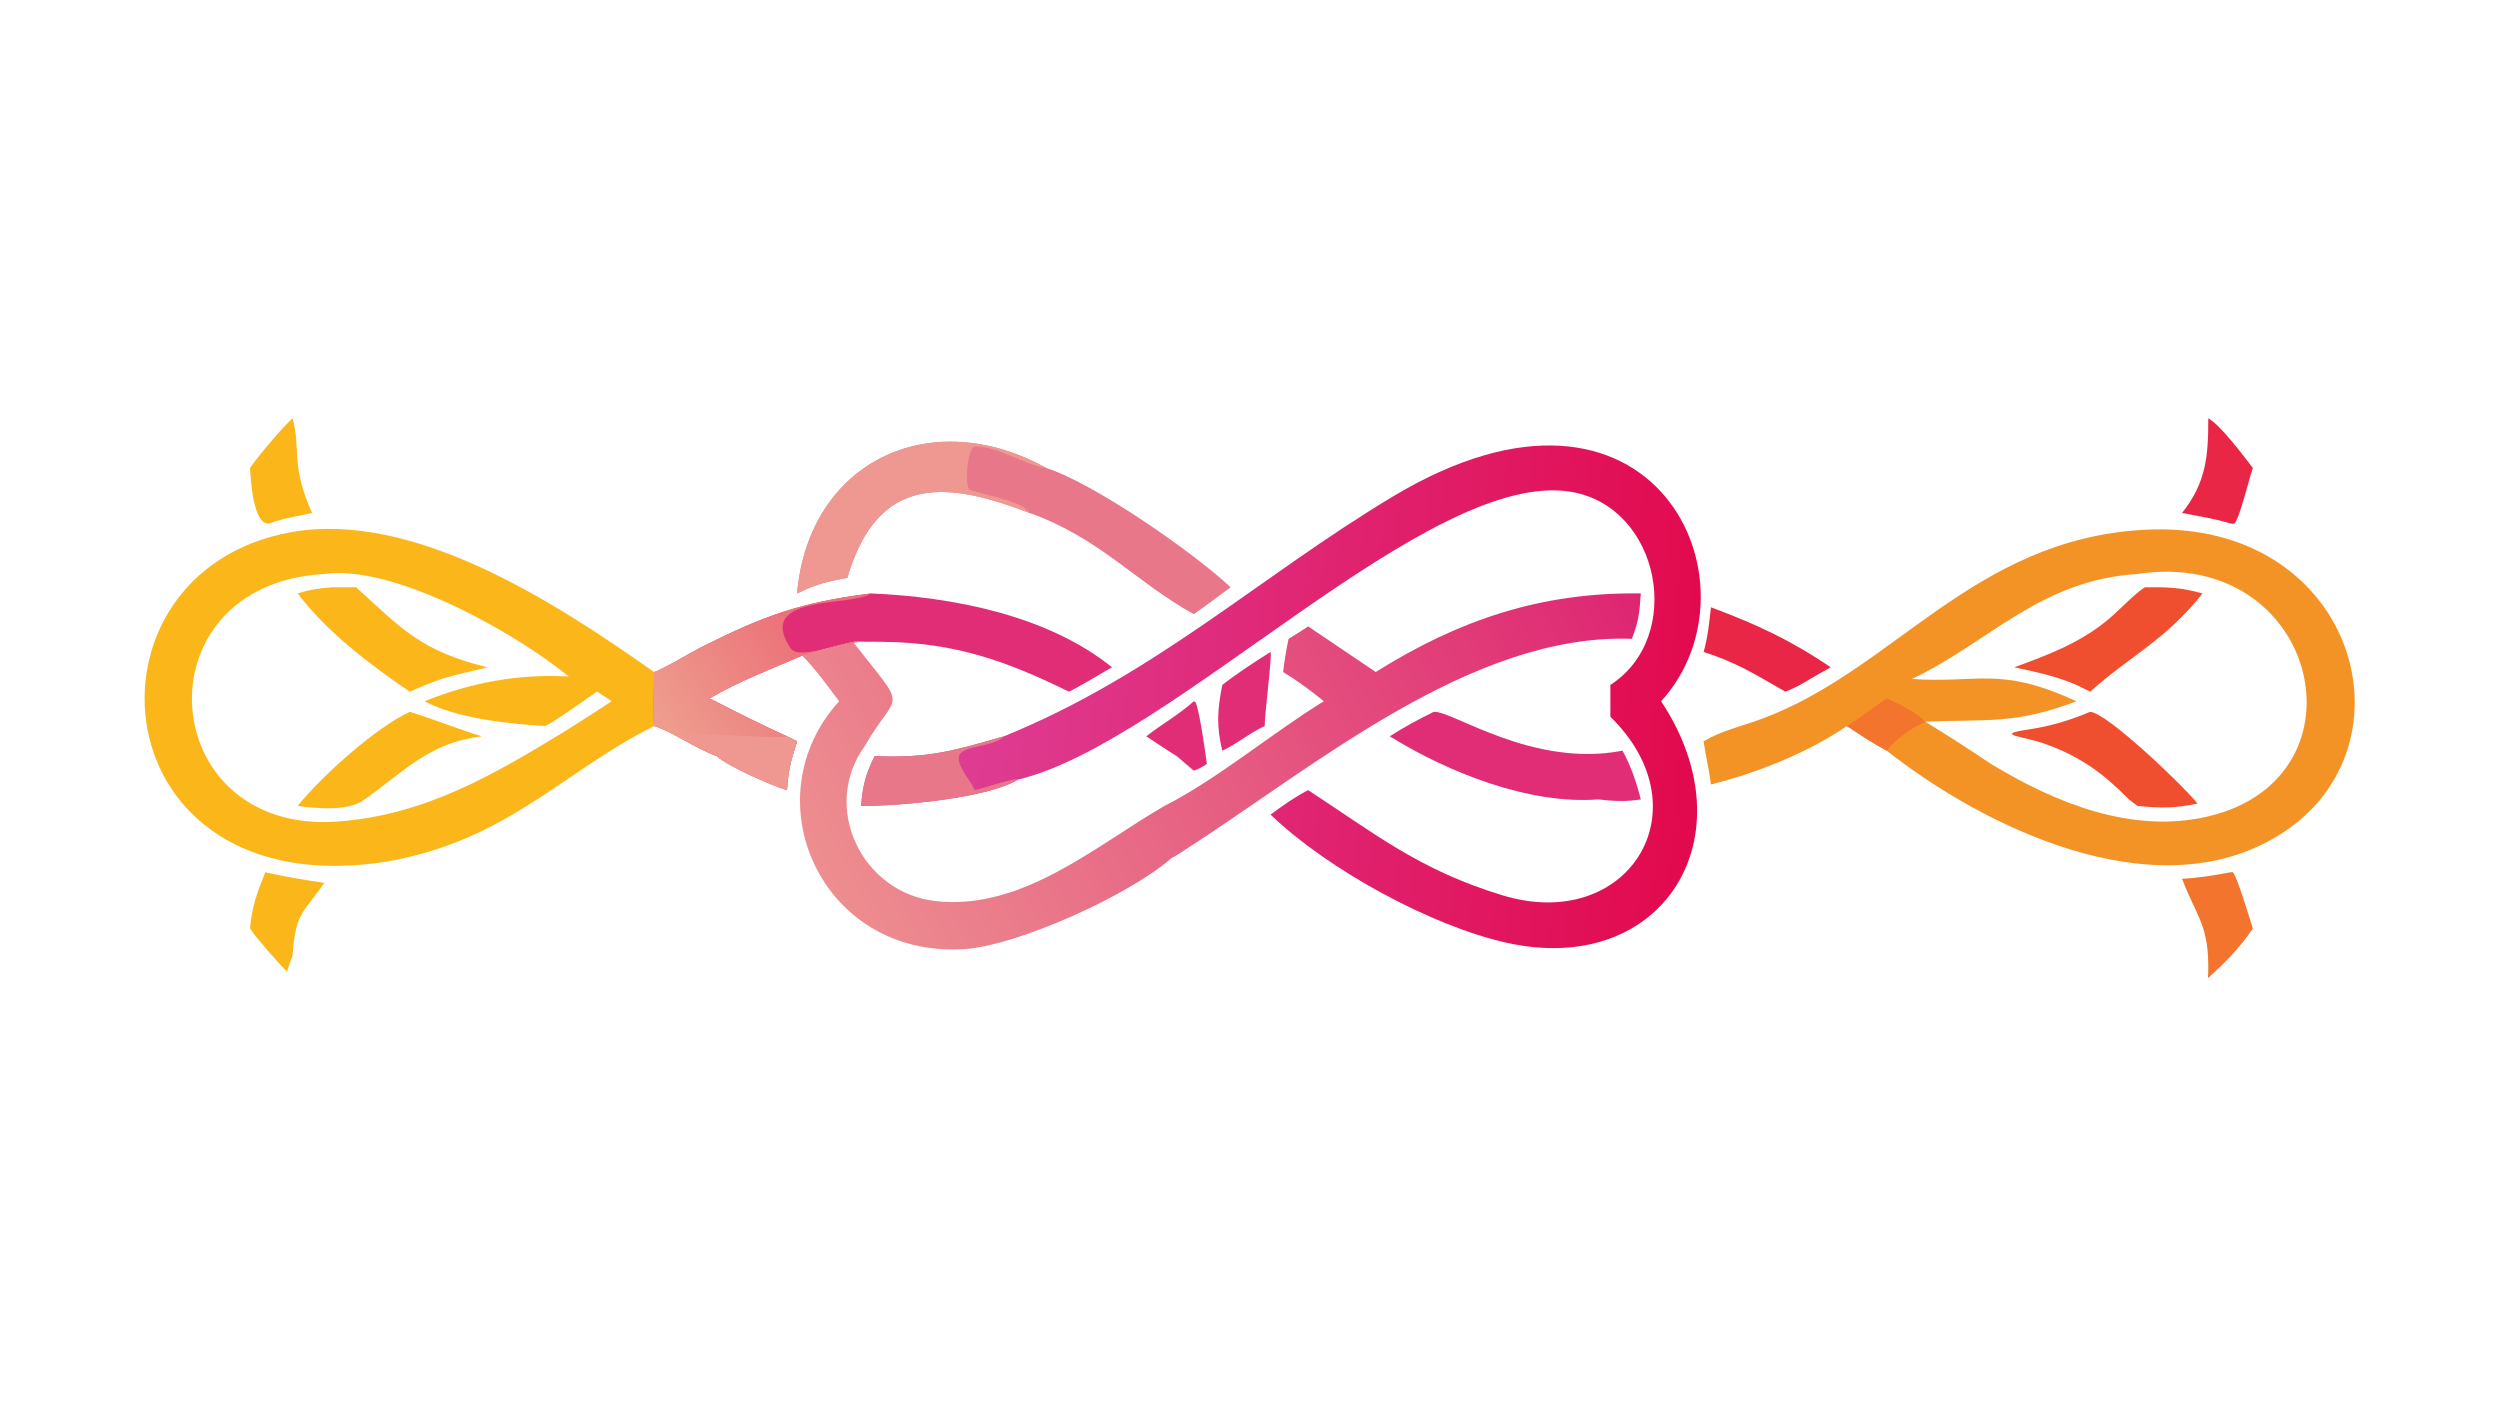 <?xml version="1.0" encoding="UTF-8"?> <svg xmlns="http://www.w3.org/2000/svg" xmlns:xlink="http://www.w3.org/1999/xlink" width="3839" height="2160" viewBox="0 0 3839 2160"><path fill="#F49325" transform="matrix(4.219 0 0 4.219 6.10352e-05 0)" d="M620.071 269.802C626.432 266.013 633.74 264.366 640.782 261.803C689.265 244.16 717.877 196.211 780.522 192.822C858.665 188.594 881.998 274.787 826.92 305.473C782.723 330.441 722.325 301.215 686.702 273.221C681.619 270.516 676.99 267.403 672.172 264.264C658.09 273.933 639.32 281.422 622.74 285.515C622.034 279.889 620.809 275.121 620.071 269.802ZM695.891 247.132C720.402 248.788 727.67 242.348 755.774 255.235C733.238 263.823 722.7 261.708 700.73 262.668C708.889 267.673 716.711 272.693 724.654 278.044C748.1 292.27 776.077 303.696 803.817 297.117C863.653 282.925 843.801 199.009 778.031 208.9C778.008 208.907 777.985 208.914 777.962 208.921C742.496 211.101 723.947 233.835 695.891 247.132Z"></path><path fill="#F3742D" transform="matrix(4.219 0 0 4.219 6.10352e-05 0)" d="M686.702 254.183C691.594 256.519 696.903 258.778 700.73 262.668C695.425 265.305 690.455 268.55 686.702 273.221C681.619 270.516 676.99 267.403 672.172 264.264C677.365 261.037 681.75 257.513 686.702 254.183Z"></path><path fill="#F04F2F" transform="matrix(4.219 0 0 4.219 6.10352e-05 0)" d="M780.68 213.753C789.125 213.651 793.597 213.803 801.676 215.993C788.211 233.018 774.933 238.967 760.786 251.746L755.774 249.303C747.884 245.945 741.41 244.666 733.13 242.886C745.664 238.276 757.236 233.965 767.585 225.265C771.121 222.293 776.956 216.121 780.347 213.961L780.68 213.753Z"></path><path fill="#F04F2F" transform="matrix(4.219 0 0 4.219 6.10352e-05 0)" d="M760.786 259.078C767.07 259.535 794.946 286.265 799.839 292.478C791.577 294.19 786.391 294.199 777.962 293.331L774.867 290.966C765.511 281.483 757.419 275.523 744.651 270.862C736.398 267.85 725.15 267.483 738.426 265.49C746.47 264.283 753.309 262.204 760.786 259.078Z"></path><path fill="#FBB71A" transform="matrix(4.219 0 0 4.219 6.10352e-05 0)" d="M238.05 264.264C204.228 281.219 185.169 305.619 141.105 313.537C35.537 330.563 25.252 208.251 105.895 193.71C150.364 185.691 201.85 219.074 238.05 244.597C237.962 249.127 237.633 260.147 238.05 264.264ZM205.424 266.268C211.328 262.63 216.825 258.965 222.633 255.235C221.389 254.407 218.431 252.33 217.23 251.746C212.367 255.134 203.587 261.55 198.497 264.264C185.127 263.481 166.199 261.476 154.513 255.235C171.27 248.444 188.955 245.157 207.029 246.245C186.591 229.601 142.782 205.355 118.032 208.921C50.016 212.603 56.231 303.76 122.767 299.024C154.265 296.782 179.341 282.199 205.424 266.268Z"></path><path fill="#FBB71A" transform="matrix(4.219 0 0 4.219 6.10352e-05 0)" d="M120.738 213.753L129.629 213.753C146.224 228.852 153.137 236.935 177.405 242.886C171.615 244.361 166.507 245.294 160.692 247.132C156.474 248.605 153.235 249.944 149.137 251.746C134.734 242.008 118.888 229.954 108.34 215.993C112.871 214.564 116.062 214.135 120.738 213.753Z"></path><path fill="#FBB71A" transform="matrix(4.219 0 0 4.219 6.10352e-05 0)" d="M149.137 259.078C157.45 261.646 166.46 265.252 175.318 268C156.121 270.325 147.223 280.754 132.7 290.966C127.154 295.429 115.001 294.251 108.34 293.331C117.537 282.012 136.822 264.815 149.137 259.078Z"></path><defs><linearGradient id="gradient_0" gradientUnits="userSpaceOnUse" x1="620.232" y1="257.496" x2="351.446" y2="235.699"><stop offset="0" stop-color="#E2094D"></stop><stop offset="1" stop-color="#DE3D93"></stop></linearGradient></defs><path fill="url(#gradient_0)" transform="matrix(4.219 0 0 4.219 6.10352e-05 0)" d="M365.398 268C420.665 245.503 458.076 210.066 506.963 180.721C602.481 123.385 643.122 213.136 604.599 255.235C637.188 304.38 605.43 355.765 548.466 343.157C521.097 337.11 483.312 316.555 462.453 296.508C467.128 293.016 470.954 290.318 476.131 287.577C500.552 303.544 516.658 316.667 546.884 325.879C592.339 339.732 620.909 294.953 586.135 260.867L586.135 249.303C613.214 231.812 604.336 184.772 572.148 179.062C520.349 169.872 426.414 270.6 370.489 283.763C359.503 290.43 328.15 293.377 313.428 293.331C314.03 285.814 315.029 281.957 318.346 275.21C337.893 276.081 347.396 273.193 365.398 268Z"></path><path fill="#E87789" transform="matrix(4.219 0 0 4.219 6.10352e-05 0)" d="M318.346 275.21C337.893 276.081 347.396 273.193 365.398 268C361.781 272.327 349.152 270.851 348.934 275.879C348.781 279.4 353.5 284.428 354.775 287.563C357.414 287.147 369.699 282.854 370.489 283.763C359.503 290.43 328.15 293.377 313.428 293.331C314.03 285.814 315.029 281.957 318.346 275.21Z"></path><defs><linearGradient id="gradient_1" gradientUnits="userSpaceOnUse" x1="574.735" y1="171.566" x2="293.61" y2="309.495"><stop offset="0" stop-color="#DE2572"></stop><stop offset="1" stop-color="#ED8E90"></stop></linearGradient></defs><path fill="url(#gradient_1)" transform="matrix(4.219 0 0 4.219 6.10352e-05 0)" d="M500.716 244.597C530.996 225.616 560.935 215.477 597.209 215.993C596.707 222.946 596.511 226.008 593.945 232.513C535.537 230.394 478.186 279.277 430.791 309.667C429.694 310.371 427.629 311.792 426.548 312.19C411.16 325.826 370.134 344.268 350.915 345.455C298.748 348.679 273.218 290.677 305.409 255.235C301.31 249.72 296.754 243.503 291.976 238.622C295.293 237.314 306.565 234.543 310.461 233.629C331.048 259.934 326.919 250.49 314.737 271.55C298.642 293.979 313.791 325.025 340.597 327.98C372.132 331.457 398.694 307.858 423.83 293.331C443.181 283.535 463.254 266.609 481.857 255.235C477.034 251.305 472.351 247.836 467.02 244.597C467.518 240.173 468.116 236.891 469.004 232.513C471.279 231.089 473.96 229.505 476.131 227.982L500.716 244.597Z"></path><path fill="#E12D76" transform="matrix(4.219 0 0 4.219 6.10352e-05 0)" d="M316.973 215.993C346.649 217.234 381.244 223.924 404.756 242.886C400.324 245.334 393.262 249.752 389.052 251.746C366.375 240.594 347.79 234.013 322.232 233.629C318.228 233.905 313.706 233.286 310.461 233.629C306.565 234.543 295.293 237.314 291.976 238.622C280.364 243.668 269.225 247.802 258.303 254.183C267.898 259.119 276.622 263.537 286.437 268C287.603 268.561 289.004 269.189 290.119 269.802C287.685 277.619 287.057 279.562 286.437 287.577C281.021 285.988 264.584 278.742 260.932 275.21C252.542 272.193 244.839 266.28 238.05 264.264C237.633 260.147 237.962 249.127 238.05 244.597C240.851 243.874 251.459 237.469 254.952 235.709C278.168 224.01 291.453 219.232 316.973 215.993Z"></path><defs><linearGradient id="gradient_2" gradientUnits="userSpaceOnUse" x1="294.06" y1="235.007" x2="243.576" y2="268.582"><stop offset="0" stop-color="#EC7179"></stop><stop offset="1" stop-color="#EE9D8D"></stop></linearGradient></defs><path fill="url(#gradient_2)" transform="matrix(4.219 0 0 4.219 6.10352e-05 0)" d="M238.05 244.597C240.851 243.874 251.459 237.469 254.952 235.709C278.168 224.01 291.453 219.232 316.973 215.993C310.632 220.957 274.749 215.977 287.627 235.8C291.184 241.275 309.142 231.49 322.232 233.629C318.228 233.905 313.706 233.286 310.461 233.629C306.565 234.543 295.293 237.314 291.976 238.622C280.364 243.668 269.225 247.802 258.303 254.183C267.898 259.119 276.622 263.537 286.437 268C287.603 268.561 289.004 269.189 290.119 269.802C287.685 277.619 287.057 279.562 286.437 287.577C281.021 285.988 264.584 278.742 260.932 275.21C252.542 272.193 244.839 266.28 238.05 264.264C237.633 260.147 237.962 249.127 238.05 244.597Z"></path><path fill="#EF9791" transform="matrix(4.219 0 0 4.219 6.10352e-05 0)" d="M260.932 275.21C258.88 271.88 250.421 270.939 247.712 267.596C253.006 266.462 284.522 269.038 286.437 268C287.603 268.561 289.004 269.189 290.119 269.802C287.685 277.619 287.057 279.562 286.437 287.577C281.021 285.988 264.584 278.742 260.932 275.21Z"></path><path fill="#E87789" transform="matrix(4.219 0 0 4.219 6.10352e-05 0)" d="M290.119 215.993C294.358 167.964 338.634 146.962 380.809 170.341C398.315 175.92 434.57 201.185 447.901 213.753C443.668 216.834 438.762 220.623 434.515 223.525C413.995 212.363 400.244 195.721 374.744 186.71C345.433 175.42 319.666 171.896 308.407 210.291C300.359 211.874 297.425 212.481 290.119 215.993Z"></path><path fill="#EF9791" transform="matrix(4.219 0 0 4.219 6.10352e-05 0)" d="M290.119 215.993C294.358 167.964 338.634 146.962 380.809 170.341C375.289 170.062 360.607 161.316 354.309 162.684C352.07 165.023 351.048 175.525 352.862 178.252C357.813 180.058 372.187 182.279 374.744 186.71C345.433 175.42 319.666 171.896 308.407 210.291C300.359 211.874 297.425 212.481 290.119 215.993Z"></path><path fill="#E12D76" transform="matrix(4.219 0 0 4.219 6.10352e-05 0)" d="M521.879 259.078C528.73 258.685 557.904 279.585 590.553 273.221C593.646 278.898 595.614 284.712 597.209 290.966C591.802 291.847 587.087 291.589 581.698 290.966C556.402 292.873 527.167 281.17 505.83 268C510.688 264.824 516.68 261.621 521.879 259.078Z"></path><path fill="#E92645" transform="matrix(4.219 0 0 4.219 6.10352e-05 0)" d="M622.74 221.035C639.114 227.159 651.731 232.946 666.336 242.886C663.775 244.275 661.354 245.661 658.84 247.132C655.36 249.216 653.569 250.304 649.804 251.746C638.646 245.368 632.287 241.208 620.071 237.297C621.608 231.968 622.133 226.525 622.74 221.035Z"></path><path fill="#F3742D" transform="matrix(4.219 0 0 4.219 6.10352e-05 0)" d="M811.859 317.473L812.678 317.464C814.351 319.167 818.802 334.47 819.988 337.944C815.086 345.139 810.002 350.268 803.611 356.042L803.75 353.653C804.031 336.626 799.68 334.157 794.201 319.857C800.614 319.526 805.607 318.629 811.859 317.473Z"></path><path fill="#E92645" transform="matrix(4.219 0 0 4.219 6.10352e-05 0)" d="M803.75 152.268C807.981 154.44 816.729 166.07 819.988 170.341C818.575 174.156 815.227 188.678 813.187 190.655L811.859 190.55C806.52 188.863 799.786 187.772 794.201 186.71C803.053 175.581 803.787 165.772 803.75 152.268Z"></path><path fill="#FBB71A" transform="matrix(4.219 0 0 4.219 6.10352e-05 0)" d="M96.534 317.473C104.022 319.191 110.425 320.17 118.032 321.349C110.305 332.616 107.546 331.918 106.491 347.902C105.789 349.493 105.034 351.95 104.453 353.653C101.648 350.936 92.918 341.006 90.991 337.944C91.817 329.567 93.411 325.453 96.534 317.473Z"></path><path fill="#FBB71A" transform="matrix(4.219 0 0 4.219 6.10352e-05 0)" d="M106.491 152.268C109.599 163.49 105.683 169.234 113.597 186.71C107.911 187.935 103.46 188.54 97.939 190.55C92.112 191.04 91.302 174.761 90.991 170.341C93.879 166.111 102.884 155.385 106.491 152.268Z"></path><path fill="#E12D76" transform="matrix(4.219 0 0 4.219 6.10352e-05 0)" d="M462.453 237.297C463.055 238.476 460.28 260.183 460.31 264.264C454.693 266.842 449.648 271.14 444.874 273.221C442.692 264.226 443.106 258.349 444.874 249.303C449.536 245.616 457.328 240.44 462.453 237.297Z"></path><path fill="#E12D76" transform="matrix(4.219 0 0 4.219 6.10352e-05 0)" d="M434.515 255.235L435.054 255.481C436.424 257.463 438.795 274.311 439.256 278.044C437.299 279.355 436.718 279.639 434.515 280.506L428.302 275.21C424.593 272.936 420.859 270.402 417.216 268C423.041 263.421 428.843 260.31 434.515 255.235Z"></path></svg> 